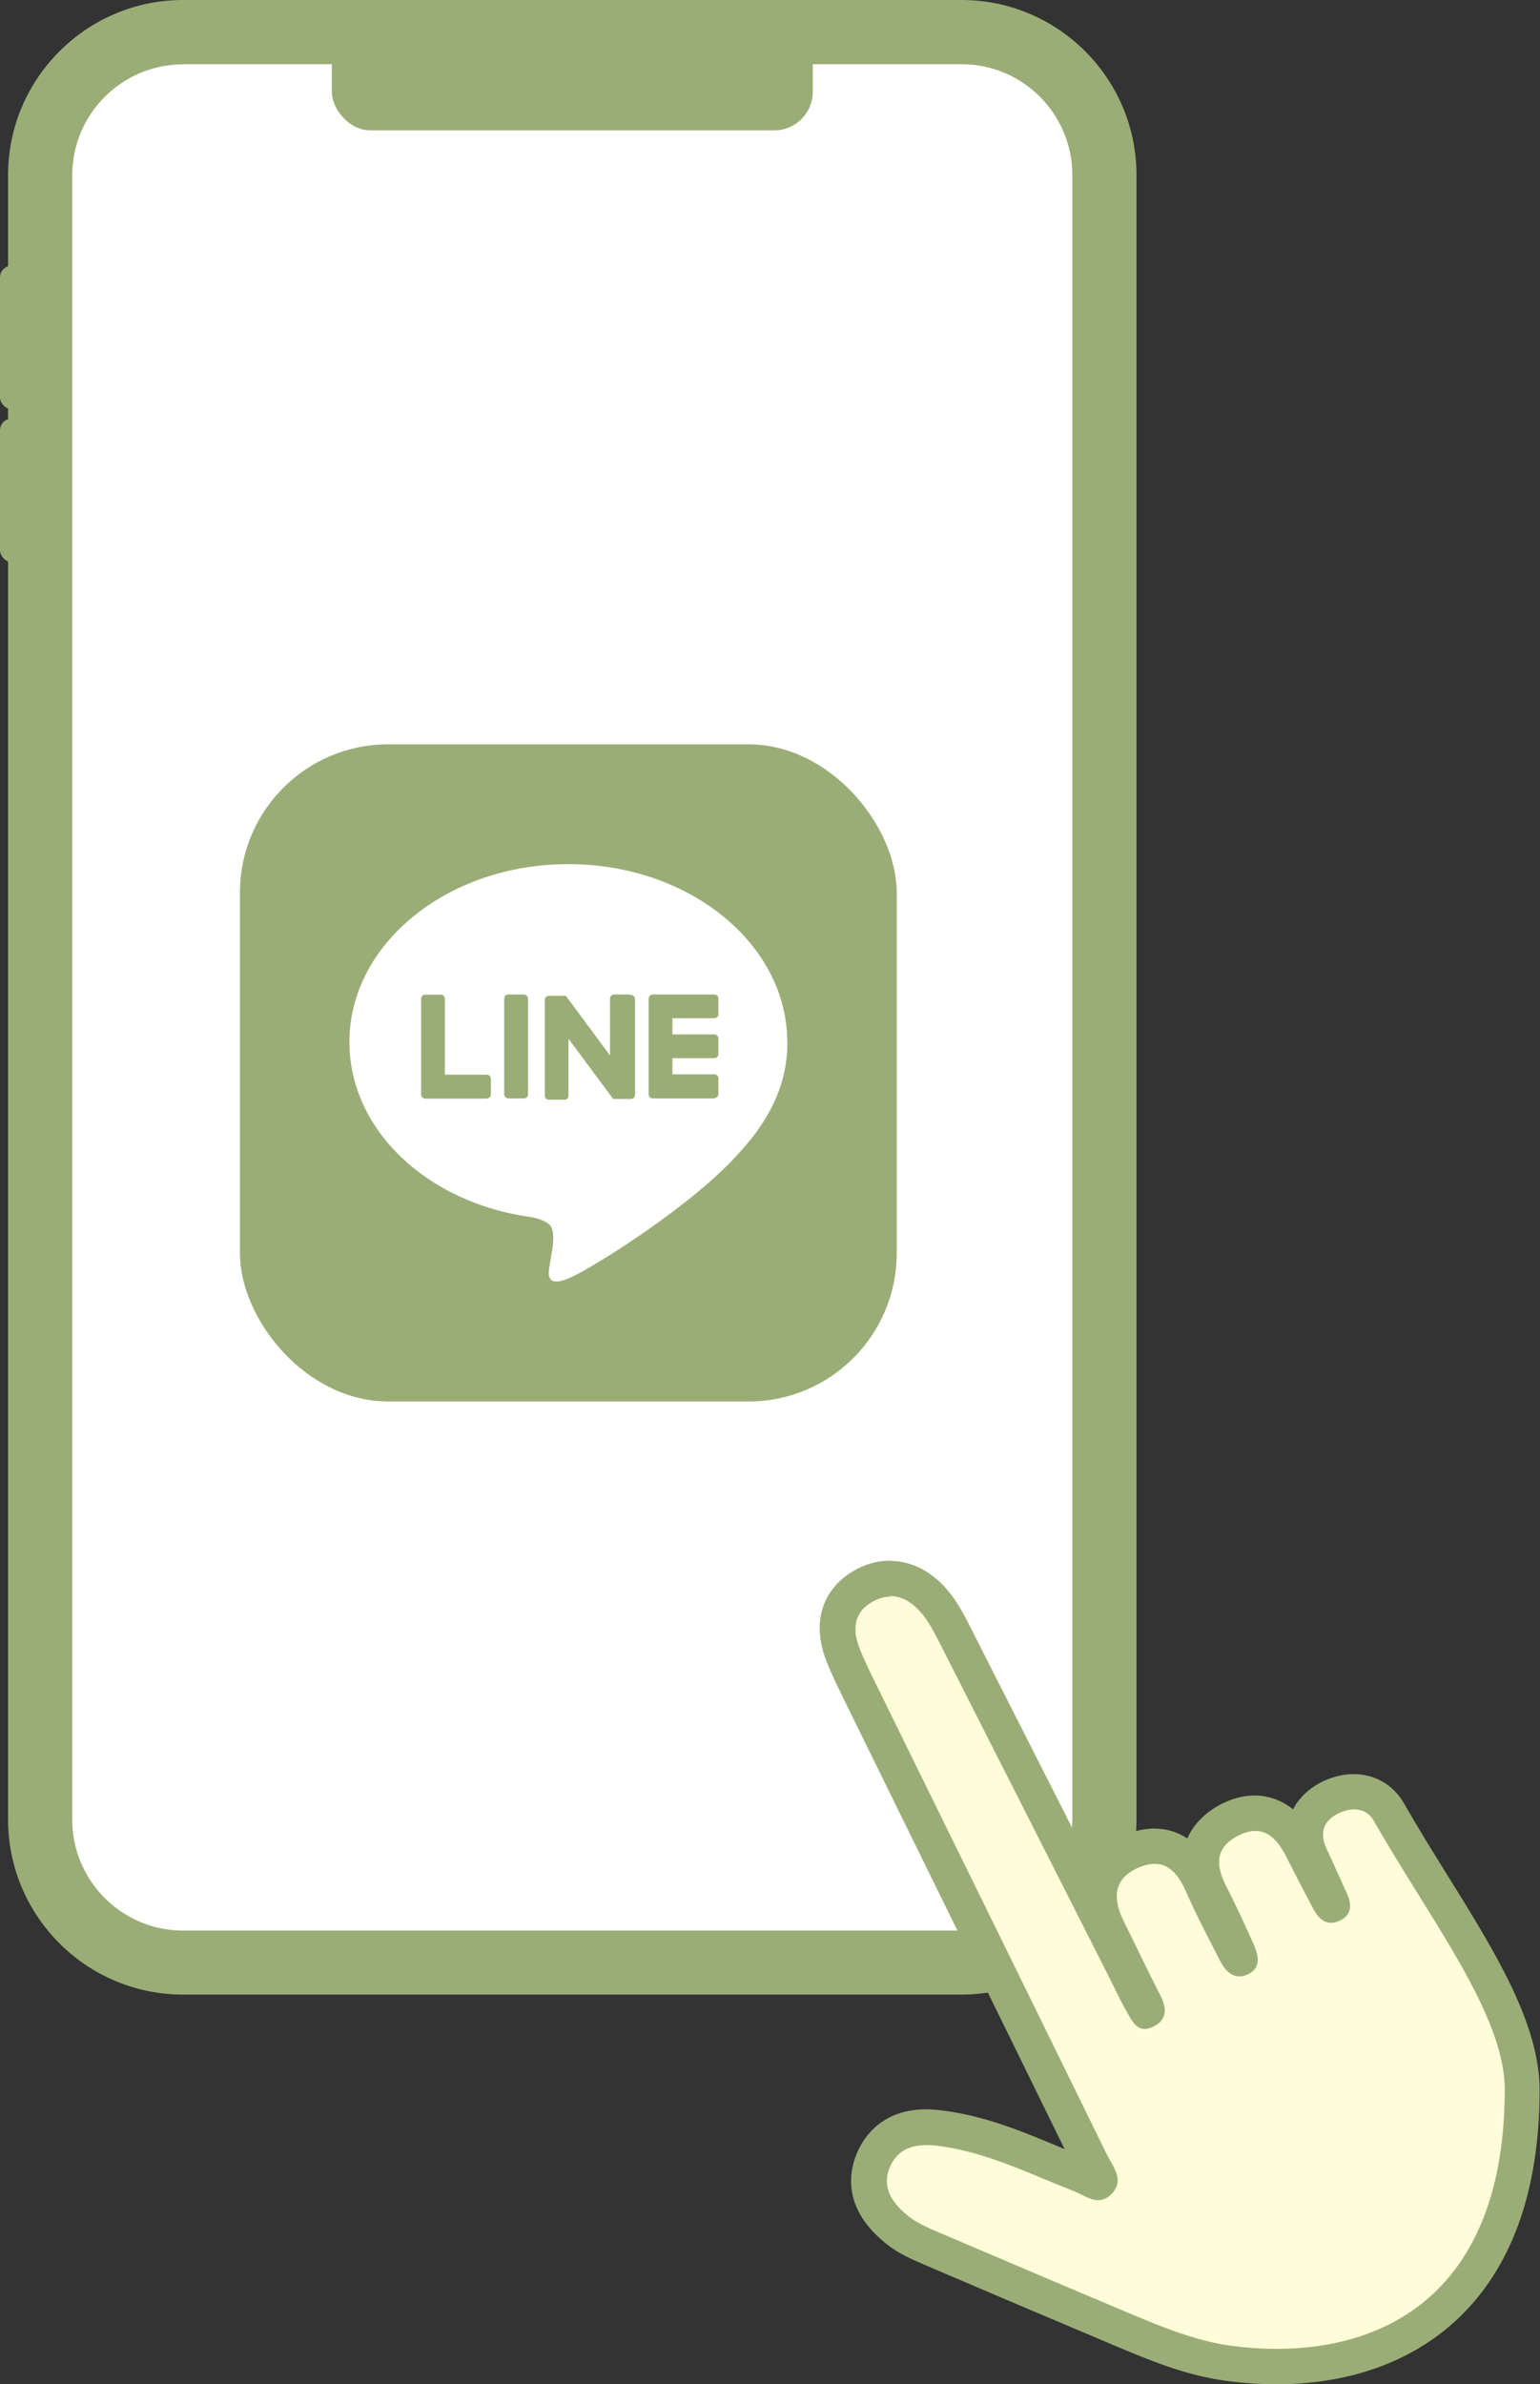 <?xml version="1.0" encoding="UTF-8"?>
<svg id="_レイヤー_2" data-name="レイヤー 2" xmlns="http://www.w3.org/2000/svg" viewBox="0 0 85.68 132.57">
  <rect x="0" y="0" width="85.68" height="132.57" fill="#333333" stroke="none"/>
  <defs>
    <style>
      .cls-1 {
        fill: #fffcd9;
      }

      .cls-1, .cls-2, .cls-3 {
        stroke-width: 0px;
      }

      .cls-2 {
        fill: #9aad77;
      }

      .cls-3 {
        fill: #fff;
      }
    </style>
  </defs>
  <g id="_レイヤー_1-2" data-name="レイヤー 1">
    <g id="qa3a">
      <g>
        <rect class="cls-3" x="2.24" y="1.79" width="59.21" height="107.34" rx="7.94" ry="7.94"/>
        <rect class="cls-3" x="2.24" y="1.79" width="59.21" height="107.34" rx="7.94" ry="7.94"/>
        <path class="cls-2" d="M53.5,110.91H10.18c-5.37,0-9.73-4.37-9.73-9.73V9.73C.45,4.37,4.82,0,10.18,0h43.32c5.37,0,9.73,4.37,9.73,9.73v91.45c0,5.37-4.37,9.73-9.73,9.73ZM10.18,3.58c-3.39,0-6.16,2.76-6.16,6.16v91.45c0,3.39,2.76,6.16,6.16,6.16h43.32c3.39,0,6.16-2.76,6.16-6.16V9.73c0-3.39-2.76-6.16-6.16-6.16H10.18Z"/>
        <rect class="cls-2" x="18.46" y="1.44" width="26.76" height="5.81" rx="2.15" ry="2.15"/>
        <rect class="cls-2" x="0" y="23.27" width="2.5" height="7.99" rx=".66" ry=".66"/>
        <rect class="cls-2" x="0" y="14.77" width="2.5" height="7.99" rx=".66" ry=".66"/>
      </g>
      <g>
        <path class="cls-1" d="M71.04,131.59c-.89,0-1.8-.06-2.72-.19-2.13-.29-4.12-1.13-5.88-1.87-3.52-1.48-7.04-2.98-10.56-4.49l-.11-.05c-.58-.25-1.23-.52-1.79-.96-1.9-1.49-1.79-2.98-1.36-3.96.36-.82,1.15-1.79,2.93-1.79.22,0,.44.01.67.04,2.26.26,4.3,1.11,6.28,1.93.52.22,1.04.43,1.56.64.17.07.34.15.51.23.16.08.43.21.53.21.09-.1.11-.13.11-.13,0-.09-.18-.4-.28-.58-.08-.15-.17-.29-.24-.44-2.94-6-5.89-12-8.83-18l-4.12-8.38c-.29-.6-.6-1.22-.85-1.87-.61-1.58-.21-2.94,1.08-3.71.51-.31,1.04-.46,1.57-.46.88,0,1.71.42,2.41,1.2.54.6.9,1.32,1.23,1.96,2.59,5.09,5.16,10.16,7.72,15.22l1.63,3.22c.12.23.23.46.34.68.22.44.43.89.68,1.32l.07.12c.05.08.11.2.17.29.02-.01.04-.02.04-.03-.02-.02-.04-.14-.15-.36-.44-.86-.86-1.72-1.28-2.59-.25-.51-.5-1.02-.75-1.53-.51-1.03-.62-1.95-.33-2.73.27-.71.84-1.26,1.7-1.62.43-.18.85-.27,1.24-.27,1.71,0,2.43,1.66,2.67,2.21.43.98.93,1.97,1.43,2.92l.41.8c.1.2.19.3.23.33-.01-.07-.04-.19-.13-.38-.54-1.22-1.04-2.27-1.53-3.24-1.23-2.42.13-3.59,1.05-4.07.5-.26,1-.4,1.46-.4,1.07,0,1.95.67,2.61,1.99.37.74.75,1.47,1.13,2.2l.35.68c.06.12.12.19.15.23,0,0,.02,0,.03-.01-.01-.05-.04-.13-.09-.25-.16-.36-.32-.71-.48-1.07-.2-.45-.41-.91-.62-1.36-.63-1.33-.24-2.57,1.02-3.23.46-.24.94-.37,1.4-.37.83,0,1.54.42,1.96,1.14.78,1.36,1.62,2.72,2.44,4.03,2.54,4.09,4.95,7.95,4.97,11.35,0,5.39-1.45,9.46-4.3,12.12-2.33,2.17-5.57,3.32-9.36,3.32h0Z"/>
        <path class="cls-2" d="M49.52,88.75c.63,0,1.2.33,1.68.87.46.51.78,1.16,1.1,1.78,3.12,6.13,6.23,12.28,9.34,18.41.35.68.66,1.38,1.04,2.04.25.43.49.97,1.01.97.13,0,.27-.03.44-.11.82-.38.8-1.03.42-1.77-.7-1.36-1.35-2.74-2.03-4.11-.63-1.27-.59-2.39.87-3,.32-.13.6-.19.86-.19.85,0,1.36.68,1.77,1.62.56,1.28,1.22,2.52,1.86,3.77.24.48.6.87,1.08.87.14,0,.29-.03.45-.11.76-.34.62-1.04.35-1.65-.49-1.11-1-2.21-1.55-3.28-.57-1.12-.62-2.1.63-2.76.38-.2.71-.29,1-.29.78,0,1.31.6,1.73,1.45.49.97.99,1.93,1.5,2.89.24.46.57.77.99.77.17,0,.36-.05.57-.17.62-.35.56-.92.29-1.5-.37-.81-.73-1.63-1.11-2.44-.39-.83-.23-1.51.59-1.94.31-.16.64-.26.94-.26.44,0,.84.19,1.1.65,3.17,5.55,7.25,10.74,7.28,14.9,0,11.12-6.42,14.45-12.68,14.45-.87,0-1.74-.06-2.58-.18-1.97-.27-3.81-1.04-5.63-1.8-3.52-1.48-7.04-2.98-10.56-4.48-.58-.25-1.19-.5-1.68-.88-.89-.7-1.59-1.59-1.07-2.79.4-.91,1.15-1.2,2.03-1.2.18,0,.36.01.55.03,2.71.32,5.11,1.54,7.6,2.51.46.18.93.52,1.4.52.24,0,.47-.08.71-.31.81-.79.1-1.55-.24-2.25-4.29-8.76-8.59-17.5-12.89-26.25-.31-.63-.62-1.26-.87-1.91-.38-.98-.32-1.93.67-2.52.37-.22.72-.32,1.07-.32M49.52,86.78s0,0,0,0c-.72,0-1.42.2-2.08.6-1.71,1.03-2.27,2.86-1.49,4.91.26.69.58,1.33.88,1.95l.06.13,3.94,8.02c2.8,5.7,5.61,11.41,8.4,17.11-.13-.05-.26-.11-.39-.16-2.03-.85-4.14-1.72-6.53-2-.27-.03-.53-.05-.78-.05-2.42,0-3.44,1.49-3.83,2.38-.47,1.07-.87,3.15,1.65,5.13.66.52,1.38.83,2.01,1.1l.11.05c3.53,1.51,7.08,3.02,10.57,4.49,1.81.76,3.86,1.63,6.12,1.94.96.13,1.92.2,2.85.2,4.04,0,7.51-1.24,10.03-3.58,3.06-2.85,4.62-7.17,4.62-12.83-.03-3.69-2.5-7.67-5.12-11.88-.81-1.3-1.65-2.65-2.42-4-.59-1.04-1.62-1.64-2.81-1.64-.62,0-1.26.17-1.86.48-.69.37-1.2.88-1.51,1.48-.75-.6-1.52-.77-2.14-.77-.63,0-1.27.17-1.92.51-.43.23-1.37.82-1.82,1.88-.55-.37-1.17-.55-1.86-.55-.52,0-1.06.12-1.62.35-1,.42-1.59,1.01-1.94,1.56-2.21-4.36-4.42-8.72-6.63-13.07-.37-.72-.76-1.5-1.38-2.2-.89-1-1.98-1.53-3.14-1.53h0ZM62.84,111.96s0,0,0,0h0Z"/>
      </g>
      <g>
        <rect class="cls-2" x="13.35" y="41.39" width="36.54" height="36.54" rx="8.24" ry="8.24"/>
        <g>
          <path class="cls-3" d="M43.8,57.94c0-5.45-5.46-9.89-12.18-9.89s-12.18,4.43-12.18,9.89c0,4.89,4.33,8.98,10.19,9.75.4.09.94.26,1.07.6.12.31.08.79.04,1.1,0,0-.14.86-.17,1.04-.05.31-.24,1.2,1.06.66,1.3-.55,7.02-4.13,9.57-7.07h0c1.77-1.94,2.61-3.9,2.61-6.08Z"/>
          <g>
            <path class="cls-2" d="M39.74,61.08h-3.42c-.13,0-.23-.1-.23-.23h0v-5.31h0c0-.13.1-.24.23-.24h3.42c.13,0,.23.1.23.23v.86c0,.13-.1.23-.23.23h-2.33v.9h2.33c.13,0,.23.1.23.23v.86c0,.13-.1.23-.23.23h-2.33v.9h2.33c.13,0,.23.1.23.23v.86c0,.13-.1.23-.23.23Z"/>
            <path class="cls-2" d="M27.08,61.08c.13,0,.23-.1.23-.23v-.86c0-.13-.1-.23-.23-.23h-2.33v-4.22c0-.13-.1-.23-.23-.23h-.86c-.13,0-.23.1-.23.23v5.31h0c0,.13.1.24.23.24h3.42Z"/>
            <rect class="cls-2" x="28.05" y="55.3" width="1.33" height="5.78" rx=".23" ry=".23"/>
            <path class="cls-2" d="M35.03,55.3h-.86c-.13,0-.23.1-.23.23v3.16l-2.43-3.28s-.01-.02-.02-.02c0,0,0,0,0,0,0,0,0,0-.01-.01,0,0,0,0,0,0,0,0,0,0-.01-.01,0,0,0,0,0,0,0,0,0,0-.01,0,0,0,0,0,0,0,0,0,0,0-.01,0,0,0,0,0,0,0,0,0,0,0-.01,0,0,0,0,0,0,0,0,0,0,0-.01,0,0,0,0,0,0,0,0,0,0,0-.01,0,0,0,0,0,0,0,0,0,0,0-.01,0,0,0,0,0-.01,0,0,0,0,0,0,0h-.86c-.13,0-.23.1-.23.23v5.32c0,.13.1.23.23.23h.86c.13,0,.23-.1.23-.23v-3.16l2.44,3.29s.04.04.06.06c0,0,0,0,0,0,0,0,0,0,.01,0,0,0,0,0,0,0,0,0,0,0,.01,0,0,0,0,0,.01,0,0,0,0,0,0,0,0,0,.01,0,.02,0,0,0,0,0,0,0,.02,0,.04,0,.06,0h.86c.13,0,.23-.1.23-.23v-5.32c0-.13-.1-.23-.23-.23Z"/>
          </g>
        </g>
      </g>
    </g>
  </g>
</svg>